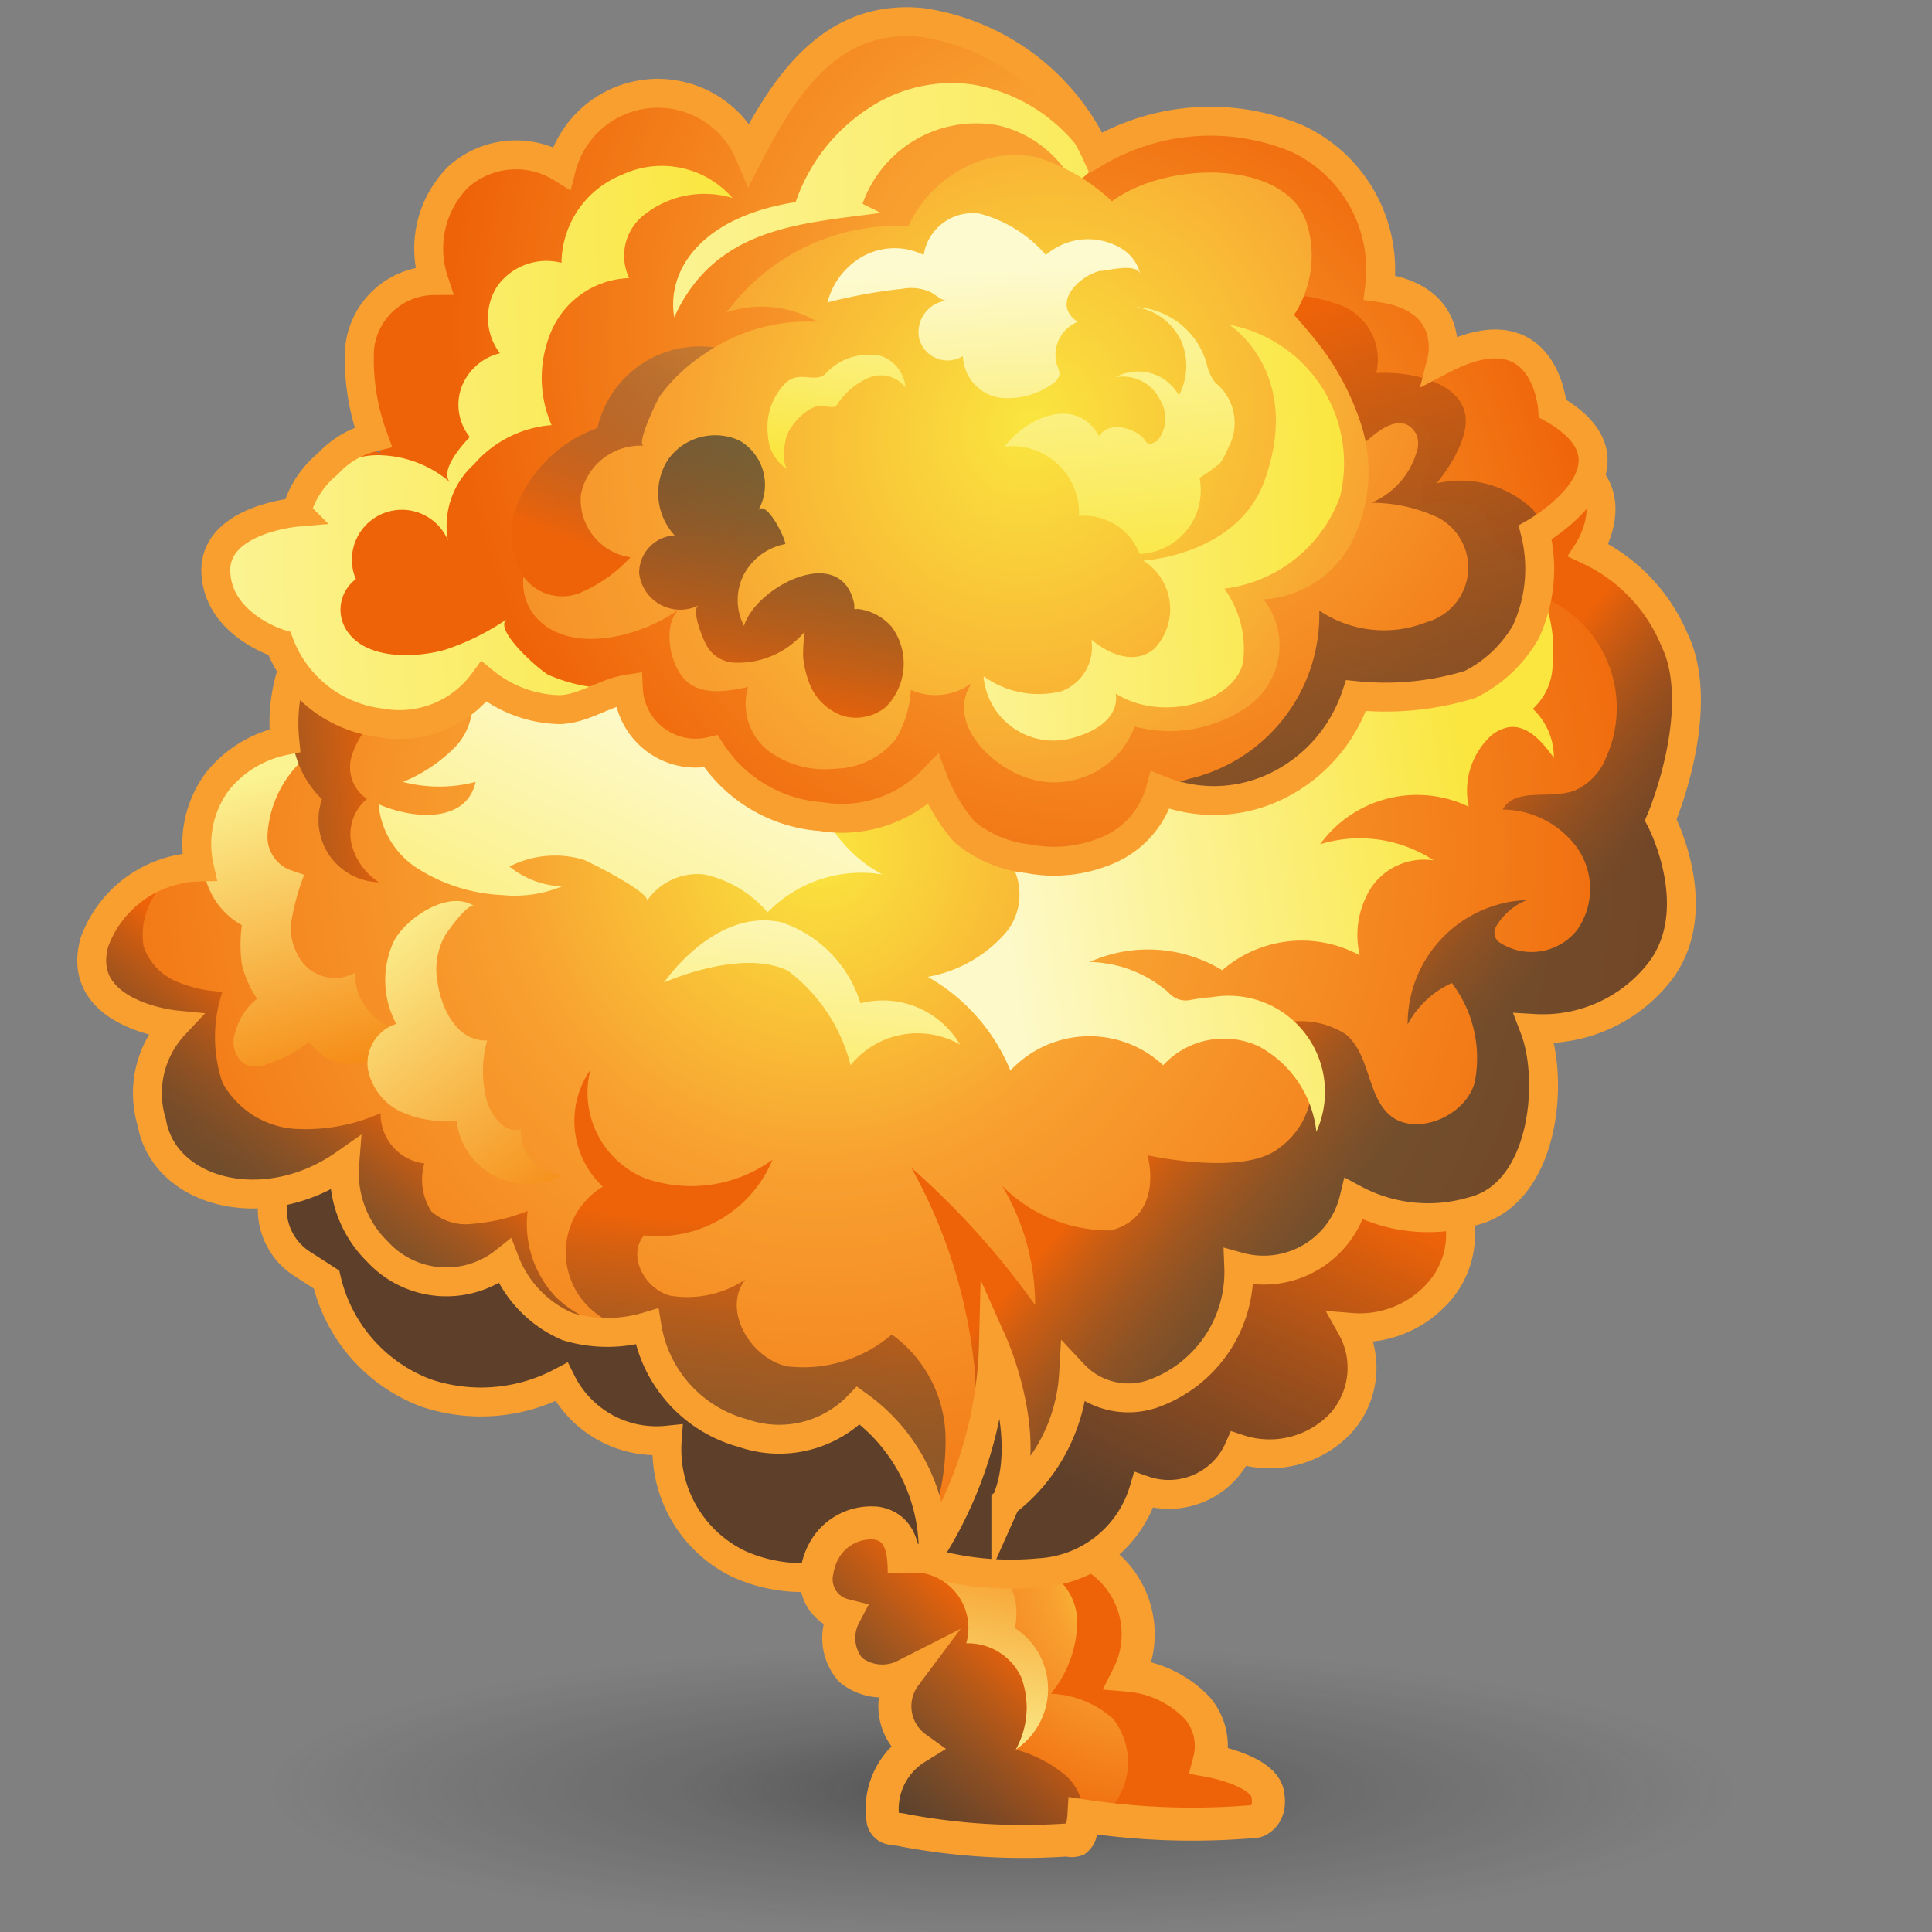 <?xml version="1.0" encoding="UTF-8" standalone="no"?>
<svg
   viewBox="0 0 48 48"
   version="1.1"
   id="svg23010"
   sodipodi:docname="fireball.svg"
   inkscape:version="1.1 (c68e22c387, 2021-05-23)"
   xmlns:inkscape="http://www.inkscape.org/namespaces/inkscape"
   xmlns:sodipodi="http://sodipodi.sourceforge.net/DTD/sodipodi-0.dtd"
   xmlns:xlink="http://www.w3.org/1999/xlink"
   xmlns="http://www.w3.org/2000/svg"
   xmlns:svg="http://www.w3.org/2000/svg">
  <rect x="0" y="0" width="48" height="48" fill="#808080" stroke="none"/>
  <sodipodi:namedview
     id="namedview23012"
     pagecolor="#ffffff"
     bordercolor="#666666"
     borderopacity="1.0"
     inkscape:pageshadow="2"
     inkscape:pageopacity="0.0"
     inkscape:pagecheckerboard="0"
     showgrid="false"
     inkscape:zoom="15.6875"
     inkscape:cx="24"
     inkscape:cy="24"
     inkscape:window-width="2560"
     inkscape:window-height="1377"
     inkscape:window-x="-8"
     inkscape:window-y="-8"
     inkscape:window-maximized="1"
     inkscape:current-layer="svg23010" />
  <defs
     id="defs22938">
    <style
       id="style22851">.cls-1{fill:url(#radial-gradient);}.cls-2{fill:url(#radial-gradient-2);}.cls-3{fill:url(#linear-gradient);}.cls-4{fill:#ef6308;}.cls-5{fill:url(#radial-gradient-3);}.cls-6{fill:url(#linear-gradient-2);}.cls-32,.cls-7{fill:none;stroke:#f89f30;stroke-miterlimit:10;}.cls-7{stroke-width:0.7px;}.cls-8{fill:url(#radial-gradient-4);}.cls-9{fill:url(#linear-gradient-3);}.cls-10{fill:url(#linear-gradient-4);}.cls-11{fill:url(#linear-gradient-5);}.cls-12{fill:url(#linear-gradient-6);}.cls-13{fill:url(#linear-gradient-7);}.cls-14{fill:url(#linear-gradient-8);}.cls-15{fill:url(#linear-gradient-9);}.cls-16{fill:url(#radial-gradient-5);}.cls-17{fill:url(#linear-gradient-10);}.cls-18{fill:url(#linear-gradient-11);}.cls-19{fill:url(#radial-gradient-6);}.cls-20{fill:url(#linear-gradient-12);}.cls-21{fill:url(#radial-gradient-7);}.cls-22{fill:url(#linear-gradient-13);}.cls-23{fill:url(#linear-gradient-14);}.cls-24{fill:url(#linear-gradient-15);}.cls-25{fill:url(#linear-gradient-16);}.cls-26{fill:url(#linear-gradient-17);}.cls-27{fill:url(#linear-gradient-18);}.cls-28{fill:url(#linear-gradient-19);}.cls-29{fill:url(#linear-gradient-20);}.cls-30{fill:url(#radial-gradient-8);}.cls-31{fill:url(#linear-gradient-21);}.cls-32{stroke-width:0.8px;}</style>
    <radialGradient
       id="radial-gradient"
       cx="-11.79"
       cy="-65.63"
       r="9.06"
       gradientTransform="matrix(0,1.27,-0.49,0,-3.99,58.38)"
       gradientUnits="userSpaceOnUse">
      <stop
         offset="0"
         stop-color="#212121"
         stop-opacity="0.5"
         id="stop22853" />
      <stop
         offset="0.42"
         stop-color="#212121"
         stop-opacity="0.21"
         id="stop22855" />
      <stop
         offset="0.95"
         stop-color="#212121"
         stop-opacity="0"
         id="stop22857" />
    </radialGradient>
    <radialGradient
       id="radial-gradient-2"
       cx="30.24"
       cy="38.46"
       r="6.72"
       gradientUnits="userSpaceOnUse">
      <stop
         offset="0"
         stop-color="#fae63f"
         id="stop22860" />
      <stop
         offset="0.36"
         stop-color="#f89f30"
         id="stop22862" />
      <stop
         offset="1"
         stop-color="#ef6308"
         id="stop22864" />
    </radialGradient>
    <linearGradient
       id="linear-gradient"
       x1="25.75"
       y1="42.85"
       x2="27.21"
       y2="35.83"
       gradientUnits="userSpaceOnUse">
      <stop
         offset="0"
         stop-color="#fbf392"
         id="stop22867" />
      <stop
         offset="1"
         stop-color="#f57900"
         id="stop22869" />
    </linearGradient>
    <radialGradient
       id="radial-gradient-3"
       cx="26.27"
       cy="19.87"
       r="9.21"
       xlink:href="#radial-gradient-2" />
    <linearGradient
       id="linear-gradient-2"
       x1="21.34"
       y1="33.01"
       x2="25.23"
       y2="24.61"
       gradientUnits="userSpaceOnUse">
      <stop
         offset="0"
         stop-color="#2e3436"
         stop-opacity="0.75"
         id="stop22873" />
      <stop
         offset="1"
         stop-color="#ef6308"
         id="stop22875" />
    </linearGradient>
    <radialGradient
       id="radial-gradient-4"
       cx="22.3"
       cy="20.82"
       r="21.82"
       xlink:href="#radial-gradient-2" />
    <linearGradient
       id="linear-gradient-3"
       x1="20.33"
       y1="35.97"
       x2="20.98"
       y2="29.93"
       gradientUnits="userSpaceOnUse">
      <stop
         offset="0"
         stop-color="#2e3436"
         stop-opacity="0.51"
         id="stop22879" />
      <stop
         offset="1"
         stop-color="#ef6308"
         id="stop22881" />
    </linearGradient>
    <linearGradient
       id="linear-gradient-4"
       x1="40.92"
       y1="30.38"
       x2="33.27"
       y2="23.84"
       gradientUnits="userSpaceOnUse">
      <stop
         offset="0.53"
         stop-color="#2e3436"
         stop-opacity="0.65"
         id="stop22884" />
      <stop
         offset="1"
         stop-color="#ef6308"
         id="stop22886" />
    </linearGradient>
    <linearGradient
       id="linear-gradient-5"
       x1="26.64"
       y1="22.12"
       x2="38.18"
       y2="20.48"
       gradientUnits="userSpaceOnUse">
      <stop
         offset="0.01"
         stop-color="#fdf9c8"
         id="stop22889" />
      <stop
         offset="1"
         stop-color="#fae63f"
         id="stop22891" />
    </linearGradient>
    <linearGradient
       id="linear-gradient-6"
       x1="8.5"
       y1="19.01"
       x2="10.91"
       y2="27.47"
       xlink:href="#linear-gradient" />
    <linearGradient
       id="linear-gradient-7"
       x1="6.5"
       y1="19.43"
       x2="11.84"
       y2="18.91"
       gradientUnits="userSpaceOnUse">
      <stop
         offset="0"
         stop-color="#2e3436"
         stop-opacity="0.6"
         id="stop22895" />
      <stop
         offset="1"
         stop-color="#ef6308"
         id="stop22897" />
    </linearGradient>
    <linearGradient
       id="linear-gradient-8"
       x1="18.88"
       y1="17.99"
       x2="13.4"
       y2="29.44"
       xlink:href="#linear-gradient-5" />
    <linearGradient
       id="linear-gradient-9"
       x1="9.7"
       y1="29.81"
       x2="12.04"
       y2="26.69"
       gradientUnits="userSpaceOnUse">
      <stop
         offset="0"
         stop-color="#2e3436"
         stop-opacity="0.65"
         id="stop22901" />
      <stop
         offset="1"
         stop-color="#ef6308"
         id="stop22903" />
    </linearGradient>
    <radialGradient
       id="radial-gradient-5"
       cx="29.4"
       cy="7.94"
       r="15.21"
       gradientTransform="matrix(1.03, -0.03, 0.03, 1.07, -1.53, 0.64)"
       gradientUnits="userSpaceOnUse">
      <stop
         offset="0.36"
         stop-color="#f89f30"
         id="stop22906" />
      <stop
         offset="1"
         stop-color="#ef6308"
         id="stop22908" />
    </radialGradient>
    <linearGradient
       id="linear-gradient-10"
       x1="18.86"
       y1="8.54"
       x2="16.79"
       y2="13.6"
       gradientUnits="userSpaceOnUse">
      <stop
         offset="0"
         stop-color="#555753"
         stop-opacity="0.3"
         id="stop22911" />
      <stop
         offset="1"
         stop-color="#ef6308"
         id="stop22913" />
    </linearGradient>
    <linearGradient
       id="linear-gradient-11"
       x1="18.88"
       y1="5.03"
       x2="34.6"
       y2="5.03"
       gradientTransform="translate(-0.37 0.65) rotate(-1.55)"
       gradientUnits="userSpaceOnUse">
      <stop
         offset="0"
         stop-color="#fbf392"
         id="stop22916" />
      <stop
         offset="1"
         stop-color="#fae63f"
         id="stop22918" />
    </linearGradient>
    <radialGradient
       id="radial-gradient-6"
       cx="27.41"
       cy="13.94"
       r="13.72"
       xlink:href="#radial-gradient-5" />
    <linearGradient
       id="linear-gradient-12"
       x1="36.66"
       y1="21.25"
       x2="32.56"
       y2="8.09"
       xlink:href="#linear-gradient-9" />
    <radialGradient
       id="radial-gradient-7"
       cx="24.49"
       cy="8.56"
       r="22.9"
       gradientTransform="matrix(1.11,-0.03,-0.07,1.15,0.78,1.39)"
       xlink:href="#radial-gradient-2" />
    <linearGradient
       id="linear-gradient-13"
       x1="26.14"
       y1="13.27"
       x2="35.05"
       y2="13.27"
       xlink:href="#linear-gradient-11" />
    <linearGradient
       id="linear-gradient-14"
       x1="7.84"
       y1="10.75"
       x2="20.39"
       y2="10.75"
       xlink:href="#linear-gradient-11" />
    <linearGradient
       id="linear-gradient-15"
       x1="26.4"
       y1="6.78"
       x2="26.59"
       y2="14.04"
       gradientTransform="rotate(-1.55,23.841,14.001)"
       gradientUnits="userSpaceOnUse">
      <stop
         offset="0"
         stop-color="#fdfad0"
         id="stop22926" />
      <stop
         offset="1"
         stop-color="#fae63f"
         id="stop22928" />
    </linearGradient>
    <linearGradient
       id="linear-gradient-16"
       x1="21.86"
       y1="11.21"
       x2="20.59"
       y2="17.53"
       xlink:href="#linear-gradient-9" />
    <linearGradient
       id="linear-gradient-17"
       x1="29.37"
       y1="9.08"
       x2="29.81"
       y2="14.69"
       xlink:href="#linear-gradient-11" />
    <linearGradient
       id="linear-gradient-18"
       x1="23.02"
       y1="7.68"
       x2="22.37"
       y2="11.35"
       xlink:href="#linear-gradient-11" />
    <linearGradient
       id="linear-gradient-19"
       x1="11.33"
       y1="22.56"
       x2="17.1"
       y2="30.25"
       xlink:href="#linear-gradient" />
    <linearGradient
       id="linear-gradient-20"
       x1="22.41"
       y1="21.39"
       x2="21.64"
       y2="28.98"
       xlink:href="#linear-gradient-5" />
    <radialGradient
       id="radial-gradient-8"
       cx="26.93"
       cy="37.63"
       r="7.38"
       gradientTransform="matrix(1,0,-0.36,1.05,13.41,-2.14)"
       xlink:href="#radial-gradient-2" />
    <linearGradient
       id="linear-gradient-21"
       x1="23.51"
       y1="43.17"
       x2="26.79"
       y2="39.76"
       xlink:href="#linear-gradient-2" />
    <radialGradient
       inkscape:collect="always"
       xlink:href="#radial-gradient-2"
       id="radialGradient23181"
       gradientUnits="userSpaceOnUse"
       cx="30.24"
       cy="38.46"
       r="6.72" />
    <linearGradient
       inkscape:collect="always"
       xlink:href="#linear-gradient"
       id="linearGradient23183"
       gradientUnits="userSpaceOnUse"
       x1="25.75"
       y1="42.85"
       x2="27.21"
       y2="35.83" />
    <linearGradient
       inkscape:collect="always"
       xlink:href="#linear-gradient-2"
       id="linearGradient23185"
       gradientUnits="userSpaceOnUse"
       x1="21.34"
       y1="33.01"
       x2="25.23"
       y2="24.61" />
    <linearGradient
       inkscape:collect="always"
       xlink:href="#linear-gradient-5"
       id="linearGradient23187"
       gradientUnits="userSpaceOnUse"
       x1="26.64"
       y1="22.12"
       x2="38.18"
       y2="20.48" />
    <linearGradient
       inkscape:collect="always"
       xlink:href="#linear-gradient-9"
       id="linearGradient23189"
       gradientUnits="userSpaceOnUse"
       x1="9.7"
       y1="29.81"
       x2="12.04"
       y2="26.69" />
    <radialGradient
       inkscape:collect="always"
       xlink:href="#radial-gradient-5"
       id="radialGradient23191"
       gradientUnits="userSpaceOnUse"
       gradientTransform="matrix(1.03,-0.03,0.03,1.07,-1.53,0.64)"
       cx="29.4"
       cy="7.94"
       r="15.21" />
    <linearGradient
       inkscape:collect="always"
       xlink:href="#linear-gradient-11"
       id="linearGradient23193"
       gradientUnits="userSpaceOnUse"
       gradientTransform="rotate(-1.55,23.841,14.001)"
       x1="18.88"
       y1="5.03"
       x2="34.6"
       y2="5.03" />
  </defs>
  <g
     id="shadow"
     transform="matrix(1.667,0,0,0.852,-22.186,7.333)"
     style="stroke-width:0.839">
    <ellipse
       class="cls-1"
       cx="28.3"
       cy="43.45"
       rx="4.3"
       ry="11.09"
       transform="rotate(-89.71,28.301,43.449)"
       id="ellipse22940"
       style="fill:url(#radial-gradient);stroke-width:0.839" />
  </g>
  <g
     id="ART"
     transform="matrix(1.026,0,0,1.026,-2.466,-0.211)"
     style="stroke-width:0.975">
    <path
       class="cls-2"
       d="m 28.12,37.48 c 1,0.19 2.46,1.75 1.59,3.24 a 2.61,2.61 0 0 1 1.67,0.8 1.41,1.41 0 0 1 0.29,1.27 c 0,0 1.3,0.22 1.41,0.8 0.11,0.58 -0.29,0.67 -0.29,0.67 a 17.59,17.59 0 0 1 -4.17,-0.13 c -2,-0.35 -3.55,-5.64 -3.59,-6.08 -0.04,-0.44 3.09,-0.57 3.09,-0.57 z"
       id="path22943"
       style="fill:url(#radialGradient23181);stroke-width:0.975" />
    <path
       class="cls-3"
       d="M 27,42.57 H 26.93 A 16.31,16.31 0 0 1 25,38.05 a 0.16,0.16 0 0 1 0,-0.1 l 1.45,0.32 c 0.77,0.29 0.53,1.36 0.53,1.36 A 1.76,1.76 0 0 1 27,42.57 Z"
       id="path22945"
       style="fill:url(#linearGradient23183);stroke-width:0.975" />
    <path
       class="cls-4"
       d="m 32.79,44.26 a 18.5,18.5 0 0 1 -3.64,0 0.26,0.26 0 0 1 0.1,-0.21 1.7,1.7 0 0 0 0.1,-2.23 2.41,2.41 0 0 0 -1.5,-0.6 2.83,2.83 0 0 0 0.64,-1.75 1.42,1.42 0 0 0 -0.58,-1.12 l 0.56,-0.7 c 0.93,0.43 2,1.8 1.24,3.12 a 2.61,2.61 0 0 1 1.67,0.8 1.41,1.41 0 0 1 0.29,1.27 c 0,0 1.3,0.22 1.41,0.8 0.11,0.58 -0.29,0.62 -0.29,0.62 z"
       id="path22947"
       style="stroke-width:0.975" />
    <path
       class="cls-5"
       d="m 37.5,29.07 a 2.1,2.1 0 0 1 -0.14,2.28 2.54,2.54 0 0 1 -2.23,1 2,2 0 0 1 -0.29,2.35 2.37,2.37 0 0 1 -2.44,0.59 1.85,1.85 0 0 1 -2.3,1 2.8,2.8 0 0 1 -2.54,2 7.2,7.2 0 0 1 -3.56,-0.57 3.76,3.76 0 0 1 -3.7,0.36 3.08,3.08 0 0 1 -1.74,-3 A 2.57,2.57 0 0 1 16,33.67 4.16,4.16 0 0 1 12.73,33.94 3.87,3.87 0 0 1 10.31,31.19 L 9.69,30.79 A 1.57,1.57 0 0 1 9,29.38 v -2.61 l 21.78,-3.83 7.71,4.16"
       id="path22949"
       style="fill:url(#radial-gradient-3);stroke-width:0.975" />
    <path
       class="cls-6"
       d="m 37.5,29.07 a 2.1,2.1 0 0 1 -0.14,2.28 2.54,2.54 0 0 1 -2.23,1 2,2 0 0 1 -0.29,2.35 2.37,2.37 0 0 1 -2.44,0.59 1.85,1.85 0 0 1 -2.3,1 2.8,2.8 0 0 1 -2.54,2 7.2,7.2 0 0 1 -3.56,-0.57 3.76,3.76 0 0 1 -3.7,0.36 3.08,3.08 0 0 1 -1.74,-3 A 2.57,2.57 0 0 1 16,33.67 4.16,4.16 0 0 1 12.73,33.94 3.87,3.87 0 0 1 10.31,31.19 L 9.69,30.79 A 1.57,1.57 0 0 1 9,29.38 v -2.61 l 21.78,-3.83 7.71,4.16"
       id="path22951"
       style="fill:url(#linearGradient23185);stroke-width:0.975" />
    <path
       class="cls-7"
       d="m 37.5,29.07 a 2.1,2.1 0 0 1 -0.14,2.28 2.54,2.54 0 0 1 -2.23,1 2,2 0 0 1 -0.29,2.35 2.37,2.37 0 0 1 -2.44,0.59 1.85,1.85 0 0 1 -2.3,1 2.8,2.8 0 0 1 -2.54,2 7.2,7.2 0 0 1 -3.56,-0.57 3.76,3.76 0 0 1 -3.7,0.36 3.08,3.08 0 0 1 -1.74,-3 A 2.57,2.57 0 0 1 16,33.67 4.16,4.16 0 0 1 12.73,33.94 3.87,3.87 0 0 1 10.31,31.19 L 9.69,30.79 A 1.57,1.57 0 0 1 9,29.38 v -2.61 l 21.78,-3.83 7.71,4.16"
       id="path22953" />
    <path
       class="cls-8"
       d="m 12,13.53 c 0,0 -3,1.58 -2.7,4.61 a 2.78,2.78 0 0 0 -1.64,1 2.54,2.54 0 0 0 -0.43,2.06 2.77,2.77 0 0 0 -2.54,1.82 c -0.49,1.76 1.94,2 1.94,2 a 2.42,2.42 0 0 0 -0.55,2.37 c 0.3,1.7 2.73,2.36 4.67,1 a 2.67,2.67 0 0 0 0.79,2.12 2.27,2.27 0 0 0 3.09,0.24 2.82,2.82 0 0 0 1.52,1.58 3.35,3.35 0 0 0 1.92,0 3.2,3.2 0 0 0 2.33,2.58 2.66,2.66 0 0 0 2.79,-0.67 4.33,4.33 0 0 1 1.81,3.43 9.83,9.83 0 0 0 1.46,-4.91 c 0,0 1,2.25 0.3,3.82 a 4.21,4.21 0 0 0 1.64,-3.1 1.82,1.82 0 0 0 1.88,0.49 3.13,3.13 0 0 0 2.12,-3.09 2.25,2.25 0 0 0 2.79,-1.64 3.79,3.79 0 0 0 2.86,0.3 c 1.75,-0.42 2,-3.15 1.51,-4.43 a 3.59,3.59 0 0 0 3,-1.33 c 1.22,-1.52 0.06,-3.72 0.06,-3.72 0,0 1.16,-2.71 0.31,-4.41 a 4.16,4.16 0 0 0 -2.06,-2.12 c 0,0 0.91,-1.4 -0.43,-2.12 C 39.1,10.69 12,13.53 12,13.53 Z"
       id="path22955"
       style="fill:url(#radial-gradient-4);stroke-width:0.975" />
    <path
       class="cls-9"
       d="m 25.3,35.05 a 5.72,5.72 0 0 1 -0.34,2 4.48,4.48 0 0 0 -1.77,-2.78 2.66,2.66 0 0 1 -2.79,0.67 3.1,3.1 0 0 1 -2.27,-2.3 l 0.06,-0.25 h -0.11 v 0 h -0.07 v 0 A 1.86,1.86 0 0 1 17,28.94 2.18,2.18 0 0 1 16.7,26.11 2.24,2.24 0 0 0 18.03,28.74 3.37,3.37 0 0 0 21.11,28.29 3,3 0 0 1 18,30.12 c -0.41,0.48 0,1.29 0.63,1.46 a 2.53,2.53 0 0 0 1.82,-0.39 c -0.56,0.73 0.11,1.89 1,2.1 a 3.29,3.29 0 0 0 2.55,-0.77 3.14,3.14 0 0 1 1.3,2.53 z"
       id="path22957"
       style="fill:url(#linear-gradient-3);stroke-width:0.975" />
    <path
       class="cls-10"
       d="m 42.59,20.06 c 0,0 1.16,2.2 -0.06,3.72 a 3.59,3.59 0 0 1 -3,1.33 c 0.49,1.28 0.24,4 -1.51,4.43 A 3.79,3.79 0 0 1 35.16,29.24 2.25,2.25 0 0 1 32.37,30.88 3.13,3.13 0 0 1 30.28,34 1.82,1.82 0 0 1 28.4,33.51 4.26,4.26 0 0 1 26.77,36.6 c 0.73,-1.57 -0.31,-3.81 -0.31,-3.81 a 9.15,9.15 0 0 1 -0.65,3.29 8.94,8.94 0 0 0 0.19,-2.76 12.58,12.58 0 0 0 -1.53,-4.84 19.54,19.54 0 0 1 3,3.33 5.67,5.67 0 0 0 -0.8,-2.89 3.65,3.65 0 0 0 2.64,1.08 c 1.31,-0.36 0.88,-1.82 0.88,-1.82 0,0 2.32,0.52 3.18,-0.17 a 1.89,1.89 0 0 0 0.8,-1.48 c 0,-0.23 -0.44,-1.54 -0.73,-1.54 a 2,2 0 0 1 1.55,0.26 c 0.61,0.5 0.51,1.55 1.12,2 0.61,0.45 1.76,0 2,-0.82 a 3,3 0 0 0 -0.55,-2.42 2.27,2.27 0 0 0 -1.07,1 3,3 0 0 1 2.89,-3.01 1.5,1.5 0 0 0 -0.77,0.68 0.31,0.31 0 0 0 0,0.21 0.25,0.25 0 0 0 0.11,0.14 1.41,1.41 0 0 0 1.87,-0.3 1.73,1.73 0 0 0 0,-2 2.25,2.25 0 0 0 -1.8,-0.92 c 0.3,-0.55 1.15,-0.24 1.74,-0.46 a 1.44,1.44 0 0 0 0.76,-0.79 2.91,2.91 0 0 0 -2.11,-4.07 l 0.32,-2.92 0.54,-0.27 a 1.18,1.18 0 0 1 0.4,0.08 c 1.34,0.72 0.43,2.12 0.43,2.12 a 4.16,4.16 0 0 1 2.06,2.12 c 0.82,1.73 -0.34,4.44 -0.34,4.44 z"
       id="path22959"
       style="fill:url(#linear-gradient-4);stroke-width:0.975" />
    <path
       class="cls-11"
       d="m 26.62,20.79 a 1.46,1.46 0 0 1 0.14,2 3.27,3.27 0 0 1 -1.89,1.07 4.62,4.62 0 0 1 2,2.27 2.62,2.62 0 0 1 3.7,-0.13 2,2 0 0 1 2.33,-0.45 2.68,2.68 0 0 1 1.38,2.06 2.33,2.33 0 0 0 -2.51,-3.26 4.68,4.68 0 0 0 -0.54,0.07 0.58,0.58 0 0 1 -0.23,0 0.6,0.6 0 0 1 -0.31,-0.19 3,3 0 0 0 -1.9,-0.73 3.46,3.46 0 0 1 3.21,0.2 2.94,2.94 0 0 1 3.33,-0.36 2.14,2.14 0 0 1 0.29,-1.66 1.55,1.55 0 0 1 1.5,-0.64 3.26,3.26 0 0 0 -2.75,-0.39 2.9,2.9 0 0 1 3.6,-0.91 1.81,1.81 0 0 1 0.44,-1.62 0.93,0.93 0 0 1 0.5,-0.3 c 0.46,-0.09 0.85,0.35 1.12,0.74 A 1.61,1.61 0 0 0 39.52,17.37 1.47,1.47 0 0 0 40,16.3 3.53,3.53 0 0 0 39.24,13.74 1.9,1.9 0 0 1 38.17,14.65 c -2,0.88 -4.2,1.17 -6.1,2.2 -1.11,0.61 -2.19,1.49 -3.45,1.42 l 0.26,-0.06"
       id="path22961"
       style="fill:url(#linearGradient23187);stroke-width:0.975" />
    <path
       class="cls-12"
       d="M 11,23.76 A 1,1 0 0 1 9.61,23.32 1.39,1.39 0 0 1 9.44,22.65 5.54,5.54 0 0 1 9.77,21.39 c 0,0 -0.39,-0.13 -0.42,-0.15 a 0.87,0.87 0 0 1 -0.47,-0.8 2.7,2.7 0 0 1 0.77,-1.75 1.84,1.84 0 0 1 -0.16,-0.61 2.23,2.23 0 0 0 -1.58,0.84 3,3 0 0 0 -0.59,2 1.84,1.84 0 0 0 0.94,1.69 3.53,3.53 0 0 0 0,0.95 2.58,2.58 0 0 0 0.37,0.83 1.51,1.51 0 0 0 -0.53,0.82 0.66,0.66 0 0 0 0.22,0.76 0.75,0.75 0 0 0 0.57,0 3.59,3.59 0 0 0 1,-0.53 1.24,1.24 0 0 0 1.36,0.48 3.47,3.47 0 0 0 1.35,-0.75 1.4,1.4 0 0 1 -1.6,-1.41 z"
       id="path22963"
       style="fill:url(#linear-gradient-6);stroke-width:0.975" />
    <path
       class="cls-13"
       d="m 11.5,17.62 a 1.93,1.93 0 0 0 -0.59,0.93 0.92,0.92 0 0 0 0.38,1 1.11,1.11 0 0 0 -0.38,1.07 1.55,1.55 0 0 0 0.67,0.95 1.51,1.51 0 0 1 -1.2,-0.65 A 1.53,1.53 0 0 1 10.2,19.56 2.46,2.46 0 0 1 9.47,18 a 1.85,1.85 0 0 1 0.6,-1.54"
       id="path22965"
       style="fill:url(#linear-gradient-7);stroke-width:0.975" />
    <path
       class="cls-14"
       d="m 13.82,16.94 c 0,0 0,-0.05 0,0 0,0.05 0,0 0,0.07 a 1.49,1.49 0 0 1 -0.42,1.31 3.78,3.78 0 0 1 -1.24,0.82 3.49,3.49 0 0 0 1.76,0 c -0.22,1 -1.5,0.91 -2.35,0.54 a 2.06,2.06 0 0 0 1,1.59 4.18,4.18 0 0 0 2,0.61 3,3 0 0 0 1.44,-0.21 2.16,2.16 0 0 1 -1.27,-0.48 2.42,2.42 0 0 1 1.78,-0.17 c 0.17,0.06 1.63,0.8 1.55,1 a 1.48,1.48 0 0 1 1.38,-0.64 2.77,2.77 0 0 1 1.54,0.92 3.17,3.17 0 0 1 2.78,-0.92 3.33,3.33 0 0 1 -1.35,-1.33 c -0.31,-0.54 -0.53,-1.1 -0.85,-1.64 A 5.2,5.2 0 0 0 19.72,16.53 C 18.18,15.64 16.29,15.7 14.55,15.79"
       id="path22967"
       style="fill:url(#linear-gradient-8);stroke-width:0.975" />
    <path
       class="cls-15"
       d="m 18.07,32.36 v 0 a 3.47,3.47 0 0 1 -1.9,0 2.82,2.82 0 0 1 -1.52,-1.58 2.27,2.27 0 0 1 -3.09,-0.24 2.67,2.67 0 0 1 -0.79,-2.12 c -1.94,1.33 -4.37,0.67 -4.67,-1 a 2.42,2.42 0 0 1 0.55,-2.37 c 0,0 -2.43,-0.24 -1.94,-2 a 2.56,2.56 0 0 1 2.09,-1.76 1.76,1.76 0 0 0 -0.92,1.83 1.42,1.42 0 0 0 0.77,0.84 3.16,3.16 0 0 0 1.14,0.26 3.45,3.45 0 0 0 0,2.2 2.17,2.17 0 0 0 1.74,1.12 4.44,4.44 0 0 0 2.09,-0.38 1.21,1.21 0 0 0 1.06,1.22 1.41,1.41 0 0 0 0.17,1.16 1.26,1.26 0 0 0 1,0.3 4.61,4.61 0 0 0 1.33,-0.31 2.57,2.57 0 0 0 0.7,2.1 2.73,2.73 0 0 0 2.19,0.73 z"
       id="path22969"
       style="fill:url(#linearGradient23189);stroke-width:0.975" />
    <path
       class="cls-7"
       d="m 12,13.53 c 0,0 -3,1.58 -2.7,4.61 a 2.78,2.78 0 0 0 -1.64,1 2.54,2.54 0 0 0 -0.43,2.06 2.77,2.77 0 0 0 -2.54,1.82 c -0.49,1.76 1.94,2 1.94,2 a 2.42,2.42 0 0 0 -0.55,2.37 c 0.3,1.7 2.73,2.36 4.67,1 a 2.67,2.67 0 0 0 0.79,2.12 2.27,2.27 0 0 0 3.09,0.24 2.82,2.82 0 0 0 1.52,1.58 3.35,3.35 0 0 0 1.92,0 3.2,3.2 0 0 0 2.33,2.58 2.66,2.66 0 0 0 2.79,-0.67 4.33,4.33 0 0 1 1.81,3.43 9.83,9.83 0 0 0 1.46,-4.91 c 0,0 1,2.25 0.3,3.82 a 4.21,4.21 0 0 0 1.64,-3.1 1.82,1.82 0 0 0 1.88,0.49 3.13,3.13 0 0 0 2.12,-3.09 2.25,2.25 0 0 0 2.79,-1.64 3.79,3.79 0 0 0 2.86,0.3 c 1.75,-0.42 2,-3.15 1.51,-4.43 a 3.59,3.59 0 0 0 3,-1.33 c 1.22,-1.52 0.06,-3.72 0.06,-3.72 0,0 1.16,-2.71 0.31,-4.41 a 4.16,4.16 0 0 0 -2.06,-2.12 c 0,0 0.91,-1.4 -0.43,-2.12 C 39.1,10.69 12,13.53 12,13.53 Z"
       id="path22971" />
    <path
       class="cls-16"
       d="M 37.32,8.92 C 39.84,7.6 40,10.1 40,10.1 c 2.43,1.38 -0.42,3 -0.42,3 a 3.64,3.64 0 0 1 -0.23,2.41 3.2,3.2 0 0 1 -1.35,1.27 9.52,9.52 0 0 1 -2.76,0.27 3.79,3.79 0 0 1 -1.9,2.18 3.48,3.48 0 0 1 -2.84,0.11 2.2,2.2 0 0 1 -1.24,1.44 A 3.3,3.3 0 0 1 27.3,21 2.88,2.88 0 0 1 25.76,20.35 1.66,1.66 0 0 1 25.21,18.8 3.69,3.69 0 0 1 22.29,20 a 3.47,3.47 0 0 1 -2.67,-1.58 1.63,1.63 0 0 1 -2,-1.51 c -0.59,0.09 -1.07,0.48 -1.66,0.5 a 3,3 0 0 1 -1.84,-0.68 2.52,2.52 0 0 1 -2.49,1 3,3 0 0 1 -2.46,-1.92 c 0,0 -1.49,-0.45 -1.54,-1.73 -0.05,-1.28 1.95,-1.45 1.95,-1.45 a 1.57,1.57 0 0 1 0.76,-1.17 c 0.14,-0.09 1.2,-0.49 1.3,-0.24 A 4.94,4.94 0 0 1 11.11,8.68 1.82,1.82 0 0 1 12.91,7 2.46,2.46 0 0 1 13.49,4.5 2.09,2.09 0 0 1 16,4.27 2.41,2.41 0 0 1 20.55,3.93 c 0.87,-1.69 2,-3.4 4.18,-3.18 a 5.52,5.52 0 0 1 4.21,3.15 5.45,5.45 0 0 1 4.87,-0.34 3.5,3.5 0 0 1 2,3.61 c 1.89,0.26 1.51,1.75 1.51,1.75 z"
       id="path22973"
       style="fill:url(#radialGradient23191);stroke-width:0.975" />
    <path
       class="cls-17"
       d="m 20,8.68 a 2.54,2.54 0 0 0 -3.13,1.89 3.33,3.33 0 0 0 -2,2 A 2,2 0 0 0 16,15 2.78,2.78 0 0 0 18.46,14.11 2.66,2.66 0 0 0 19.6,12"
       id="path22975"
       style="fill:url(#linear-gradient-10);stroke-width:0.975" />
    <path
       class="cls-18"
       d="m 21.67,5.1 c -2.31,0.36 -3.13,1.67 -2.94,2.79 1,-2.21 3.12,-2.27 5,-2.53 L 23.29,5.14 a 2.92,2.92 0 0 1 3.28,-1.9 2.79,2.79 0 0 1 1.71,1.2 2,2 0 0 0 -1.7,1.09 3.52,3.52 0 0 1 3.86,0.12 3.69,3.69 0 0 1 2,-1.79 A 3.59,3.59 0 0 1 34.33,4 C 33.65,3.2 32.41,3 30.72,3.2 A 5.48,5.48 0 0 0 29.65,3.52 L 29.43,3.61 A 2.09,2.09 0 0 0 29.22,3.71 2,2 0 0 0 28.76,4.13 4.13,4.13 0 0 0 25.94,2.25 3.63,3.63 0 0 0 23.61,2.72 4.42,4.42 0 0 0 21.67,5.1"
       id="path22977"
       style="fill:url(#linearGradient23193);stroke-width:0.975" />
    <path
       class="cls-19"
       d="m 39.56,13.11 a 4,4 0 0 1 0.09,0.72 1.16,1.16 0 0 1 -1.14,-0.77 c -0.1,-0.28 -0.12,-0.45 -0.4,-0.6 a 4.09,4.09 0 0 0 -1.27,-0.07 c -0.09,-0.55 0.38,-1.13 0.18,-1.64 a 0.88,0.88 0 0 0 -1.08,-0.42 2.51,2.51 0 0 0 -1,0.76 3.07,3.07 0 0 0 -1,-1.78 A 18.51,18.51 0 0 0 32.27,8.07 0.4,0.4 0 0 1 32,7.9 0.39,0.39 0 0 1 32.05,7.62 1.34,1.34 0 0 0 31,5.75 a 4.06,4.06 0 0 0 -1.1,0 L 27.7,6 C 27.79,5.8 27.9,5.6 28,5.4 28.1,5.2 28.2,5.11 28.15,4.95 a 0.09,0.09 0 0 1 0,-0.07 v 0 A 1.75,1.75 0 0 1 28.48,4.6 1.35,1.35 0 0 0 28.81,4.34 c 0,0 0.07,-0.09 0.06,-0.14 -0.01,-0.05 0.1,-0.22 0.18,-0.29 a 1.35,1.35 0 0 1 0.36,-0.18 c 1.53,-0.52 2.83,-0.92 4.38,-0.17 a 3.48,3.48 0 0 1 1.95,3.61 c 1.94,0.26 1.56,1.75 1.56,1.75 2.54,-1.32 2.7,1.18 2.7,1.18 2.41,1.38 -0.44,3.01 -0.44,3.01 z"
       id="path22979"
       style="fill:url(#radial-gradient-6);stroke-width:0.975" />
    <path
       class="cls-20"
       d="m 39.33,15.53 c -0.64,1.54 -2.25,1.57 -3.66,1.57 a 0.32,0.32 0 0 0 -0.33,0.18 6.11,6.11 0 0 1 -2.15,2 2.56,2.56 0 0 1 -2.81,-0.21 1.15,1.15 0 0 0 0.8,0 4.08,4.08 0 0 0 3.17,-4.08 2.8,2.8 0 0 0 2.6,0.28 1.37,1.37 0 0 0 0.28,-2.53 3.84,3.84 0 0 0 -1.62,-0.36 1.91,1.91 0 0 0 1.1,-1.24 0.61,0.61 0 0 0 0,-0.4 c -0.46,-0.87 -1.55,0.48 -1.82,0.8 A 3.41,3.41 0 0 0 34.53,9.16 7.09,7.09 0 0 0 32.9,7.37 a 4.09,4.09 0 0 1 2,0.24 1.41,1.41 0 0 1 0.83,1.63 c 0.65,-0.05 1.86,0.14 2.12,0.87 0.26,0.73 -0.66,1.8 -0.66,1.8 a 2.55,2.55 0 0 1 2.34,0.64 c 0.47,0.64 0.09,2.29 -0.2,2.98 z"
       id="path22981"
       style="fill:url(#linear-gradient-12);stroke-width:0.975" />
    <path
       class="cls-21"
       d="m 27.46,4 a 4.66,4.66 0 0 1 1.87,1.08 c 1.36,-1 4.21,-1 4.71,0.51 a 2.63,2.63 0 0 1 -0.3,2.24 c 0.12,0.14 0.25,0.28 0.37,0.43 a 6.41,6.41 0 0 1 1.29,2.34 3.79,3.79 0 0 1 -0.23,2.67 2.6,2.6 0 0 1 -2.17,1.45 1.8,1.8 0 0 1 -0.38,2.59 3.32,3.32 0 0 1 -2.74,0.49 2.08,2.08 0 0 1 -2.16,1.34 c -1.14,-0.11 -2.48,-1.4 -1.78,-2.4 a 1.46,1.46 0 0 1 -1.48,0.17 2.6,2.6 0 0 1 -0.37,1.2 1.93,1.93 0 0 1 -1.46,0.71 A 2.31,2.31 0 0 1 21,18.38 1.44,1.44 0 0 1 20.52,16.84 c -0.53,0.12 -1.21,0.22 -1.58,-0.23 -0.37,-0.45 -0.47,-1.36 -0.06,-1.68 -0.83,0.64 -2.48,1.12 -3.37,0.35 a 1.27,1.27 0 0 1 -0.43,-1.11 1.16,1.16 0 0 0 1.35,0.4 3.54,3.54 0 0 0 1.24,-0.87 1.41,1.41 0 0 1 -1.2,-1.52 A 1.47,1.47 0 0 1 18,11 c -0.22,0 0.33,-1.14 0.4,-1.23 a 4.25,4.25 0 0 1 1.07,-1 A 4.37,4.37 0 0 1 22.2,8 2.66,2.66 0 0 0 20,7.77 5.14,5.14 0 0 1 24.4,5.68 3,3 0 0 1 26.5,4 2.82,2.82 0 0 1 27.46,4 Z"
       id="path22983"
       style="fill:url(#radial-gradient-7);stroke-width:0.975" />
    <path
       class="cls-22"
       d="m 33,11.91 c -0.69,1.75 -2.91,1.87 -2.91,1.87 a 1.39,1.39 0 0 1 0.26,2.14 c -0.67,0.55 -1.52,-0.23 -1.52,-0.23 a 1.14,1.14 0 0 1 -0.71,1.25 2.27,2.27 0 0 1 -1.9,-0.36 1.7,1.7 0 0 0 2.14,1.5 C 29.62,17.74 29.42,17 29.42,17 c 1.12,0.71 2.86,0.21 3.08,-0.74 a 2.47,2.47 0 0 0 -0.45,-1.8 3.43,3.43 0 0 0 2.8,-2.22 3.41,3.41 0 0 0 -2.68,-4.17 c 0,0 1.83,1.16 0.83,3.84 z"
       id="path22985"
       style="fill:url(#linear-gradient-13);stroke-width:0.975" />
    <path
       class="cls-23"
       d="m 15.69,16.55 c -0.18,-0.08 -1.39,-1.12 -1,-1.36 a 5.92,5.92 0 0 1 -1.51,0.75 c -0.71,0.2 -1.86,0.24 -2.34,-0.41 a 0.92,0.92 0 0 1 0.18,-1.3 1.21,1.21 0 1 1 2.23,-0.94 2,2 0 0 1 0.63,-1.84 A 2.77,2.77 0 0 1 15.76,10.5 2.86,2.86 0 0 1 15.69,8.39 2.13,2.13 0 0 1 17.64,6.94 1.25,1.25 0 0 1 18,5.41 2.35,2.35 0 0 1 20.14,5 2.27,2.27 0 0 0 17.46,4.44 2.32,2.32 0 0 0 16,6.57 a 1.46,1.46 0 0 0 -1.55,0.56 1.41,1.41 0 0 0 0.06,1.63 1.33,1.33 0 0 0 -0.93,0.82 1.25,1.25 0 0 0 0.2,1.21 c -0.16,0.16 -0.76,0.83 -0.47,1.1 a 2.72,2.72 0 0 0 -1.68,-0.66 1.86,1.86 0 0 0 -1.92,1.58 c 0,0 -1.93,0.13 -1.88,1.4 0.05,1.27 1.48,1.65 1.48,1.65 a 2.85,2.85 0 0 0 2.36,1.85 3.08,3.08 0 0 0 1.33,-0.16 2.31,2.31 0 0 0 0.9,-0.55 1.29,1.29 0 0 0 0.17,-0.22 3,3 0 0 0 2.38,0.6 2.91,2.91 0 0 0 1.14,-0.52 3.86,3.86 0 0 1 -1.9,-0.31 z"
       id="path22987"
       style="fill:url(#linear-gradient-14);stroke-width:0.975" />
    <path
       class="cls-24"
       d="m 29.52,6.2 a 1.56,1.56 0 0 0 -1.79,0.18 3.2,3.2 0 0 0 -1.6,-1 1.2,1.2 0 0 0 -1.36,1 1.59,1.59 0 0 0 -1.41,0 1.79,1.79 0 0 0 -0.92,1.15 12.51,12.51 0 0 1 1.81,-0.33 1.16,1.16 0 0 1 0.69,0.08 c 0.15,0.08 0.3,0.25 0.47,0.2 a 0.77,0.77 0 0 0 -0.75,0.92 0.71,0.71 0 0 0 1.06,0.43 1.06,1.06 0 0 0 0.85,1 1.83,1.83 0 0 0 1.29,-0.31 0.4,0.4 0 0 0 0.2,-0.24 A 0.63,0.63 0 0 0 28,9.05 0.86,0.86 0 0 1 28.5,8 c -0.64,-0.43 0,-1.09 0.52,-1.23 0.17,0 0.94,-0.22 1,0.09 A 1,1 0 0 0 29.52,6.2 Z"
       id="path22989"
       style="fill:url(#linear-gradient-15);stroke-width:0.975" />
    <path
       class="cls-25"
       d="m 21.85,16.1 a 2.4,2.4 0 0 0 0.13,0.59 1.35,1.35 0 0 0 0.83,0.85 1.14,1.14 0 0 0 1.05,-0.22 1.5,1.5 0 0 0 0.14,-1.93 1.29,1.29 0 0 0 -0.83,-0.44 0.11,0.11 0 0 1 -0.08,0 c 0,0 0,-0.07 0,-0.11 -0.3,-1.51 -2.38,-0.43 -2.67,0.52 a 1.35,1.35 0 0 1 0,-1.25 1.44,1.44 0 0 1 1,-0.73 c 0,-0.15 -0.47,-1.1 -0.66,-0.81 a 1.24,1.24 0 0 0 -0.44,-1.69 1.4,1.4 0 0 0 -1.75,0.47 1.51,1.51 0 0 0 0.17,1.82 0.91,0.91 0 0 0 -0.86,0.91 1,1 0 0 0 1.45,0.78 c -0.21,0.09 0.1,0.83 0.17,0.95 a 0.81,0.81 0 0 0 0.66,0.44 2.1,2.1 0 0 0 1.73,-0.75 4.42,4.42 0 0 0 -0.04,0.6 z"
       id="path22991"
       style="fill:url(#linear-gradient-16);stroke-width:0.975" />
    <path
       class="cls-26"
       d="M 32.14,11.06 A 1.25,1.25 0 0 0 31.83,9.47 1.12,1.12 0 0 1 31.62,9 1.89,1.89 0 0 0 29.89,7.64 1.45,1.45 0 0 1 31,8.45 1.52,1.52 0 0 1 30.95,9.78 1.13,1.13 0 0 0 29.42,9.34 1,1 0 0 1 30.5,9.9 a 0.85,0.85 0 0 1 -0.09,1 c -0.06,0 -0.14,0.09 -0.2,0.06 a 0.27,0.27 0 0 1 -0.07,-0.08 c -0.2,-0.3 -0.89,-0.51 -1.12,-0.11 -0.56,-1 -1.76,-0.45 -2.29,0.25 a 1.62,1.62 0 0 1 1.8,1.68 1.44,1.44 0 0 1 1.47,0.92 1.54,1.54 0 0 0 1.45,-1.84 5.18,5.18 0 0 0 0.49,-0.35 1.51,1.51 0 0 0 0.2,-0.37 z"
       id="path22993"
       style="fill:url(#linear-gradient-17);stroke-width:0.975" />
    <path
       class="cls-27"
       d="m 21,10.75 a 1,1 0 0 0 0.51,0.84 c -0.2,-0.09 -0.11,-0.7 -0.05,-0.84 0.11,-0.31 0.62,-0.86 1,-0.69 0.05,0 0.09,0 0.13,0 a 0.16,0.16 0 0 0 0.1,-0.08 1.72,1.72 0 0 1 0.76,-0.63 0.75,0.75 0 0 1 0.88,0.24 0.89,0.89 0 0 0 -0.58,-0.76 1.41,1.41 0 0 0 -1.36,0.43 c -0.26,0.24 -0.66,-0.12 -1,0.26 A 1.52,1.52 0 0 0 21,10.75 Z"
       id="path22995"
       style="fill:url(#linear-gradient-18);stroke-width:0.975" />
    <path
       class="cls-7"
       d="M 37.32,8.92 C 39.84,7.6 40,10.1 40,10.1 c 2.43,1.38 -0.42,3 -0.42,3 a 3.64,3.64 0 0 1 -0.23,2.41 3.2,3.2 0 0 1 -1.35,1.27 7,7 0 0 1 -2.76,0.27 3.76,3.76 0 0 1 -1.9,2.18 3.48,3.48 0 0 1 -2.84,0.11 2.2,2.2 0 0 1 -1.24,1.44 A 3.3,3.3 0 0 1 27.3,21 2.88,2.88 0 0 1 25.76,20.35 4.13,4.13 0 0 1 25,19.08 a 3.06,3.06 0 0 1 -2.71,0.9 3.47,3.47 0 0 1 -2.67,-1.58 1.63,1.63 0 0 1 -2,-1.51 c -0.59,0.09 -1.07,0.48 -1.66,0.5 a 3,3 0 0 1 -1.84,-0.68 2.52,2.52 0 0 1 -2.49,1 3,3 0 0 1 -2.46,-1.92 c 0,0 -1.49,-0.45 -1.54,-1.73 -0.05,-1.28 1.95,-1.45 1.95,-1.45 a 2.28,2.28 0 0 1 0.76,-1.17 2.2,2.2 0 0 1 1.1,-0.65 A 5.47,5.47 0 0 1 11.11,8.66 1.82,1.82 0 0 1 12.91,7 2.46,2.46 0 0 1 13.49,4.5 2.09,2.09 0 0 1 16,4.27 2.41,2.41 0 0 1 20.55,3.93 c 0.87,-1.69 2,-3.4 4.18,-3.18 a 5.52,5.52 0 0 1 4.21,3.15 5.45,5.45 0 0 1 4.87,-0.34 3.5,3.5 0 0 1 2,3.61 c 1.89,0.26 1.51,1.75 1.51,1.75 z"
       id="path22997" />
    <path
       class="cls-28"
       d="m 14.2,25.4 a 2.79,2.79 0 0 0 0,1.49 c 0.12,0.37 0.45,0.78 0.82,0.66 a 1.05,1.05 0 0 0 1,1.11 A 1.73,1.73 0 0 1 13.46,27.34 2.65,2.65 0 0 1 12.12,27.13 1.44,1.44 0 0 1 11.31,26.08 1,1 0 0 1 12,25 2.23,2.23 0 0 1 11.94,23 c 0.28,-0.55 1.33,-1.27 1.95,-0.85 -0.15,-0.1 -0.65,0.61 -0.71,0.71 A 1.69,1.69 0 0 0 13,24 c 0.08,0.57 0.44,1.43 1.2,1.4 z"
       id="path22999"
       style="fill:url(#linear-gradient-19);stroke-width:0.975" />
    <path
       class="cls-29"
       d="M 21.33,22.54 C 19.71,22.18 18.48,24 18.48,24 c 0,0 1.85,-0.84 3,-0.29 A 4.12,4.12 0 0 1 23,26 a 2.08,2.08 0 0 1 2.65,-0.5 2.17,2.17 0 0 0 -2.41,-1 3,3 0 0 0 -1.91,-1.96 z"
       id="path23001"
       style="fill:url(#linear-gradient-20);stroke-width:0.975" />
    <path
       class="cls-30"
       d="m 24.29,44.53 a 15.57,15.57 0 0 0 3.95,0.23 0.3,0.3 0 0 0 0.2,0 0.31,0.31 0 0 0 0.11,-0.18 A 1.26,1.26 0 0 0 28.22,43.21 3.17,3.17 0 0 0 27,42.57 2.1,2.1 0 0 0 27.13,40.82 1.42,1.42 0 0 0 25.8,40 1.35,1.35 0 0 0 24.3,38.29 c 0,-0.54 -0.07,-1.1 -0.66,-1.21 a 1.31,1.31 0 0 0 -1.19,0.52 1.49,1.49 0 0 0 -0.26,0.63 0.9,0.9 0 0 0 0.66,1.08 1.18,1.18 0 0 0 0.15,1.33 1.22,1.22 0 0 0 1.32,0.14 1.24,1.24 0 0 0 0.27,1.75 1.74,1.74 0 0 0 -0.8,1.77 c 0.06,0.23 0.21,0.17 0.5,0.23 z"
       id="path23003"
       style="fill:url(#radial-gradient-8);stroke-width:0.975" />
    <path
       class="cls-31"
       d="m 24.29,44.53 a 15.57,15.57 0 0 0 3.95,0.23 0.3,0.3 0 0 0 0.2,0 0.31,0.31 0 0 0 0.11,-0.18 A 1.26,1.26 0 0 0 28.22,43.21 3.17,3.17 0 0 0 27,42.57 2.1,2.1 0 0 0 27.13,40.82 1.42,1.42 0 0 0 25.8,40 1.35,1.35 0 0 0 24.3,38.29 c 0,-0.54 -0.07,-1.1 -0.66,-1.21 a 1.31,1.31 0 0 0 -1.19,0.52 1.49,1.49 0 0 0 -0.26,0.63 0.9,0.9 0 0 0 0.66,1.08 1.18,1.18 0 0 0 0.15,1.33 1.22,1.22 0 0 0 1.32,0.14 1.24,1.24 0 0 0 0.27,1.75 1.74,1.74 0 0 0 -0.8,1.77 c 0.06,0.23 0.21,0.17 0.5,0.23 z"
       id="path23005"
       style="fill:url(#linear-gradient-21);stroke-width:0.975" />
    <path
       class="cls-32"
       d="m 24.3,38.3 c 0,-0.54 -0.07,-1.1 -0.66,-1.21 a 1.31,1.31 0 0 0 -1.19,0.52 1.49,1.49 0 0 0 -0.26,0.63 0.9,0.9 0 0 0 0.66,1.08 1.18,1.18 0 0 0 0.15,1.32 1.22,1.22 0 0 0 1.32,0.14 1.24,1.24 0 0 0 0.27,1.75 1.74,1.74 0 0 0 -0.8,1.77 c 0.08,0.23 0.27,0.17 0.52,0.23 a 15.57,15.57 0 0 0 3.95,0.23 0.3,0.3 0 0 0 0.2,0 0.31,0.31 0 0 0 0.11,-0.18 1.49,1.49 0 0 0 0.08,-0.4 17.51,17.51 0 0 0 4.16,0.13 c 0,0 0.4,-0.1 0.29,-0.67 -0.11,-0.57 -1.41,-0.8 -1.41,-0.8 a 1.41,1.41 0 0 0 -0.29,-1.27 2.61,2.61 0 0 0 -1.67,-0.8 2.21,2.21 0 0 0 -0.78,-2.85"
       id="path23007" />
  </g>
</svg>
